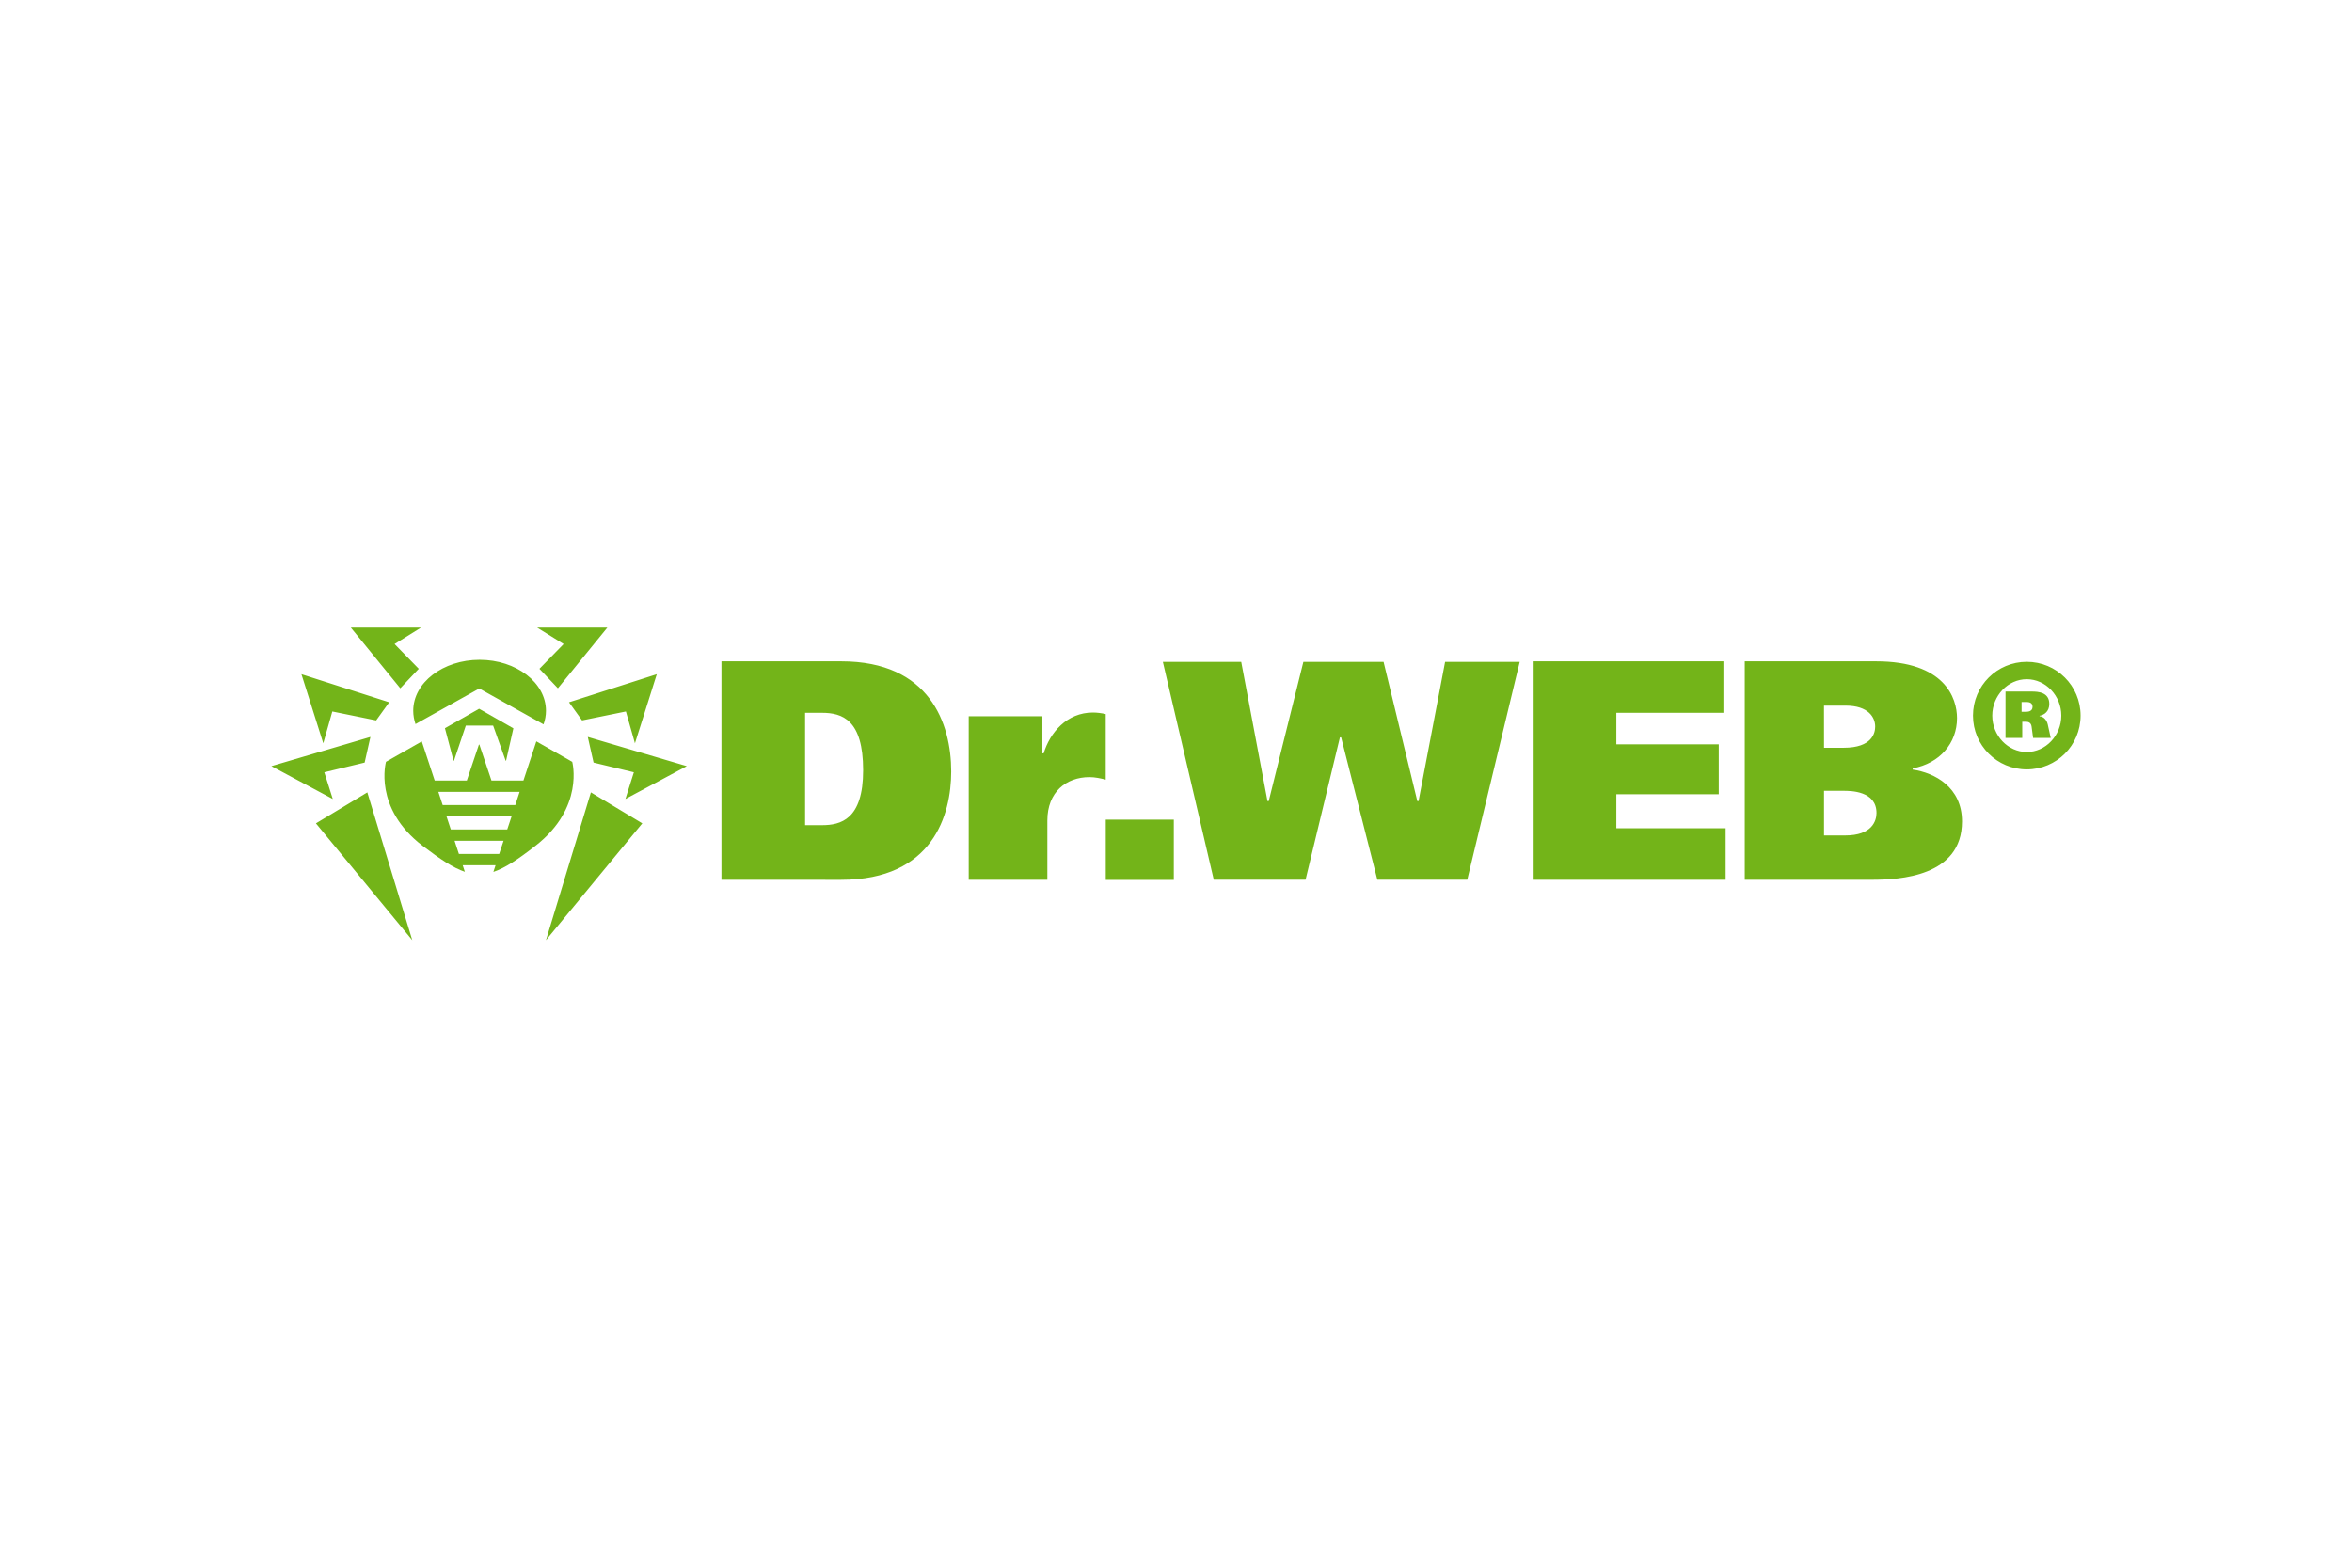 <?xml version="1.0" encoding="UTF-8"?> <svg xmlns="http://www.w3.org/2000/svg" height="800" width="1200" viewBox="-6.573 -1.893 56.968 11.358"><path d="M13.804.818c2.14 0 2.662 1.505 2.662 2.669 0 1.051-.446 2.624-2.662 2.624H10.901V.818zm-.877 3.969h.408c.454 0 .998-.136.998-1.331 0-1.225-.507-1.391-.998-1.391h-.408zm5.748-2.639v.9h.03c.151-.499.559-.99 1.194-.99.098 0 .212.015.31.038v1.588c-.121-.03-.257-.061-.393-.061-.567 0-1.021.363-1.021 1.051v1.437h-1.905V2.149zm1.535 2.506h1.648v1.459h-1.648zm3.917-.45h.03l.839-3.372h1.943l.817 3.372h.03l.643-3.372h1.807l-1.27 5.277h-2.178l-.877-3.448h-.03l-.832 3.448h-2.223l-1.233-5.277h1.898zM35.17.818v1.247h-2.593v.764h2.48v1.209h-2.48v.824h2.647v1.248h-4.673V.818zm3.7-0c1.656 0 1.958.885 1.958 1.376 0 .605-.416 1.096-1.073 1.217v.03c.529.076 1.194.424 1.194 1.255 0 1.338-1.512 1.414-2.185 1.414h-3.077V.818zm-1.263 2.094h.476c.695 0 .763-.363.763-.514 0-.219-.159-.507-.718-.507h-.522zm0 2.124h.514c.651 0 .757-.355.757-.544 0-.537-.628-.537-.802-.537h-.469zM41.215 2.133c0-.724.584-1.303 1.303-1.303.72 0 1.303.579 1.303 1.303s-.584 1.303-1.303 1.303c-.72 0-1.303-.58-1.303-1.303m1.303.882c.457 0 .836-.4.836-.882 0-.482-.379-.882-.836-.882-.458 0-.836.4-.836.882 0 .483.379.882.836.882m.119-1.465c.161 0 .426.018.426.299 0 .183-.119.266-.235.288v.011c.099.007.174.093.198.198l.072.328h-.427l-.037-.28c-.014-.094-.083-.112-.13-.112h-.096v.392h-.405V1.55zm-.245.49h.098c.044 0 .168 0 .168-.122 0-.115-.113-.115-.157-.115h-.109zM5.036 1.476l1.556.869c.038-.105.059-.215.059-.329 0-.683-.72-1.235-1.607-1.235-.888 0-1.608.553-1.608 1.235 0 .111.02.219.055.322zM7.739 3.993l1.245.75-2.333 2.83zm.065-.722l-.14-.621 2.398.707-1.487.796.205-.647zm-.279-1.022l-.316-.439 2.126-.68-.529 1.674-.219-.771zm-.585-.778l-.447-.472.586-.6L6.437 0h1.701zM2.324 3.993l-1.245.75 2.334 2.83zm-.065-.722l.14-.621L0 3.357l1.487.796-.205-.647zm.279-1.022l.316-.439-2.126-.68.529 1.674.219-.771zm.585-.778l.447-.472-.586-.6L3.625 0H1.924z" fill="#73b419"></path><path d="M4.423 3.225l.287-.851h.661l.304.851h.01l.177-.784-.831-.474-.827.471.208.787z" fill="#73b419"></path><path d="M7.285 3.252l-.867-.495-.313.949h-.774l-.293-.871h-.011l-.293.871h-.778l-.313-.948-.867.494s-.316 1.118.889 2.037c.423.322.738.532 1.021.628l-.052-.159h.796l-.053.162c.283-.095.597-.304 1.017-.631 1.196-.928.893-2.037.893-2.037M5.518 5.484h-.976l-.105-.319h1.187zm.195-.593H4.346L4.241 4.572h1.578zm.195-.592h-1.759l-.105-.319h1.969z" fill="#73b419"></path></svg> 